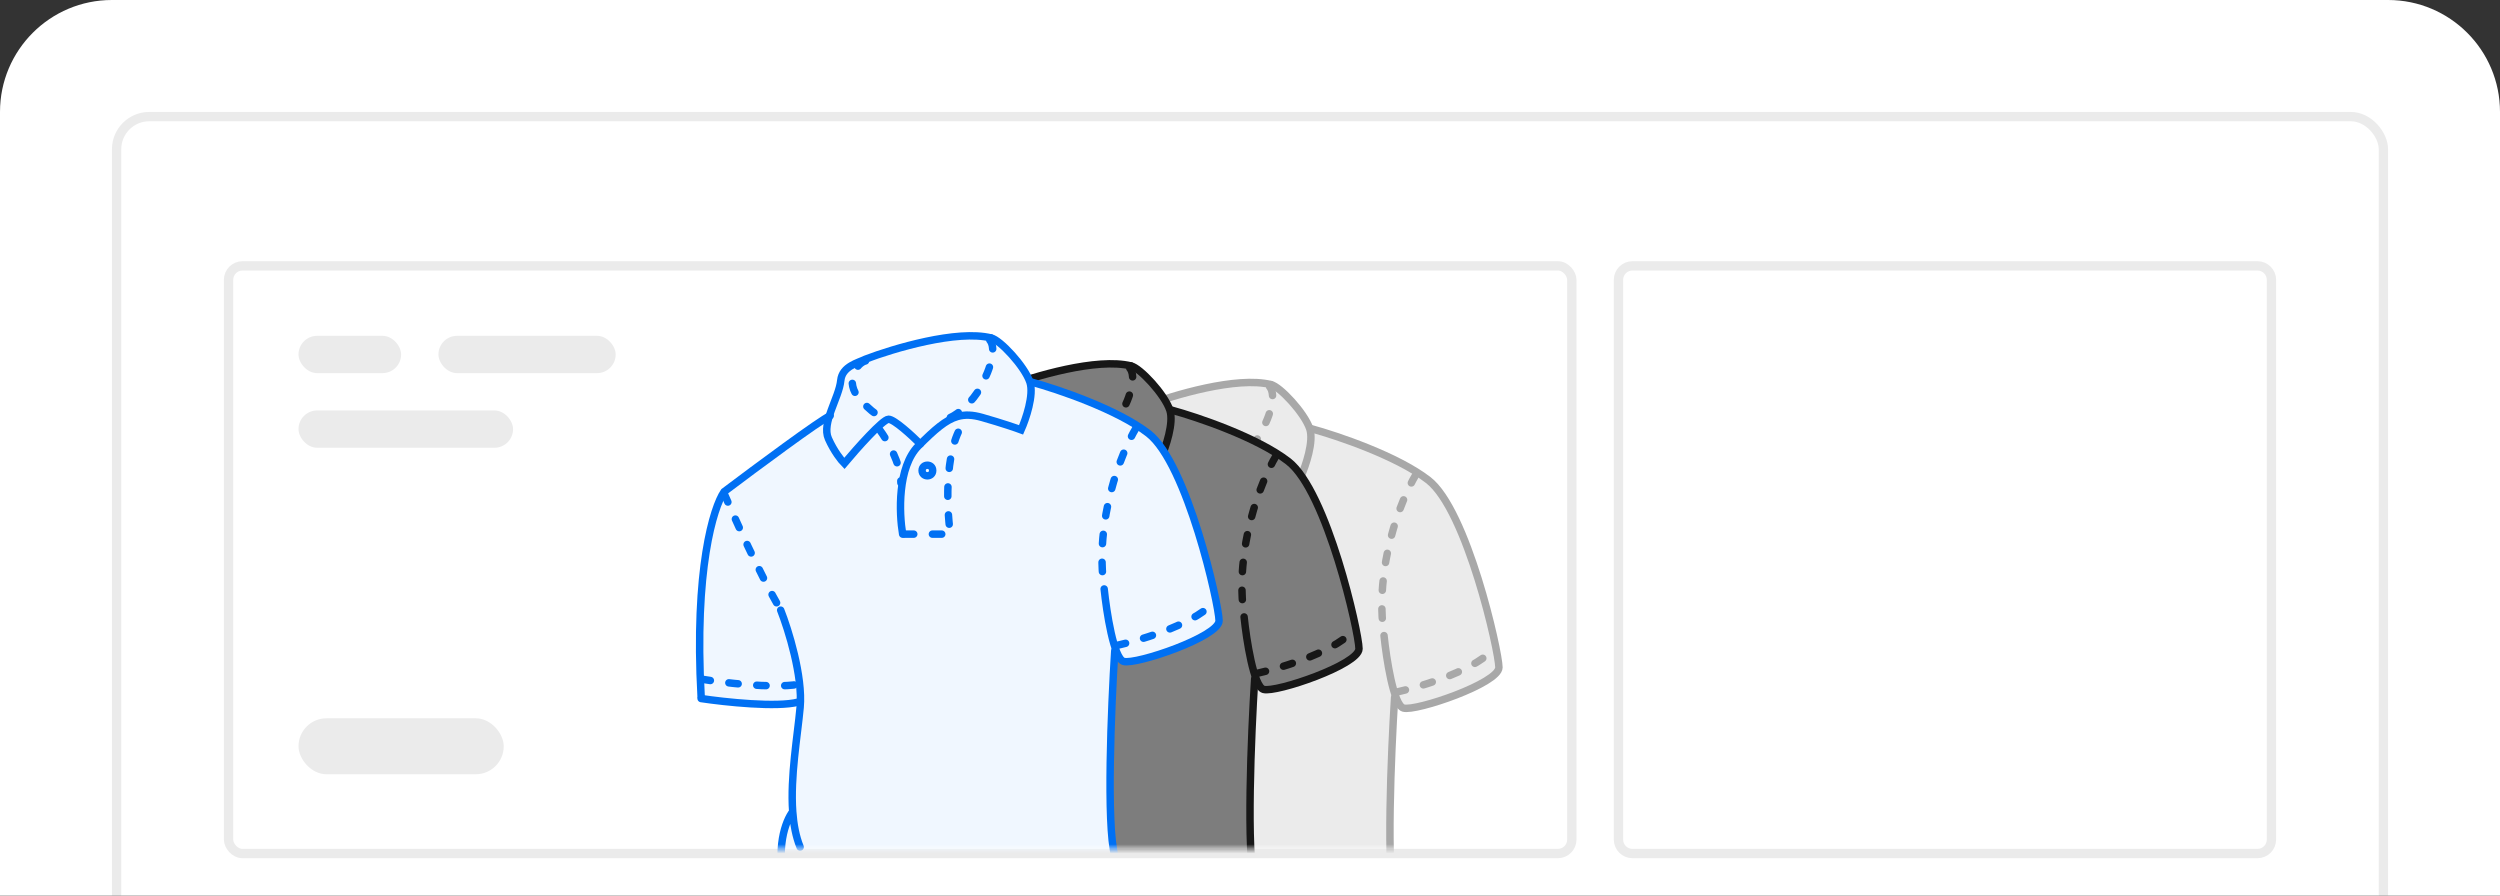 <svg width="268" height="96" viewBox="0 0 268 96" fill="none" xmlns="http://www.w3.org/2000/svg">
<rect x="0" y="0" width="268" height="96" fill="#333333" stroke="none"/>
<g clip-path="url(#clip0_1773_63851)">
<path d="M0 12C0 5.373 5.373 0 12 0H256C262.627 0 268 5.373 268 12V188C268 194.627 262.627 200 256 200H12C5.373 200 0 194.627 0 188V12Z" fill="white"/>
<rect x="12.5" y="12.5" width="243" height="155" rx="3.5" stroke="black" stroke-opacity="0.08"/>
<g clip-path="url(#clip1_1773_63851)">
<rect x="24.5" y="28.5" width="144" height="63" rx="1.5" stroke="black" stroke-opacity="0.08"/>
<rect x="32" y="36" width="11" height="4" rx="2" fill="#EBEBEB"/>
<rect x="47" y="36" width="19" height="4" rx="2" fill="#EBEBEB"/>
<rect x="32" y="44" width="23" height="4" rx="2" fill="#EBEBEB"/>
<rect x="32" y="77" width="22" height="6" rx="3" fill="#EBEBEB"/>
<mask id="mask0_1773_63851" style="mask-type:alpha" maskUnits="userSpaceOnUse" x="71" y="33" width="97" height="58">
<rect x="71" y="33" width="97" height="58" fill="#D9D9D9"/>
</mask>
<g mask="url(#mask0_1773_63851)">
<path d="M107.626 57.712L118.806 49.564L120.133 45.964L120.511 44.448L122.406 43.69L129.228 41.606L132.639 41.227H136.429L138.513 43.122L140.408 45.964L150.072 49.375L153.673 51.838L156.326 56.576L158.978 63.966L160.873 71.546L160.305 72.303L157.842 73.819L152.157 75.904H150.451L149.504 74.767L148.746 92.769L150.451 99.401L114.827 101.106L114.069 99.59L113.69 94.853L114.827 92.769L115.774 80.452C114.41 80.906 108.131 80.262 105.163 79.883C104.708 66.24 106.615 59.418 107.626 57.712Z" fill="#EBEBEB"/>
<path d="M105.162 79.694C104.404 66.05 106.488 59.355 107.625 57.712C110.973 55.186 117.934 50.019 118.995 49.564" stroke="#A8A8A8" stroke-width="0.8" stroke-linecap="round"/>
<path d="M105.162 79.883C107.689 80.262 113.31 80.868 115.584 80.262" stroke="#A8A8A8" stroke-width="0.8" stroke-linecap="round"/>
<path d="M128.66 52.596C127.775 51.712 125.855 49.943 125.249 49.943C124.642 49.943 121.838 53.102 120.511 54.681C120.196 54.365 119.412 53.392 118.806 52.028C118.048 50.322 119.943 47.669 120.132 45.775C120.284 44.258 122.027 43.88 122.785 43.501C125.754 42.364 132.601 40.317 136.239 41.227" stroke="#A8A8A8" stroke-width="0.8" stroke-linecap="round"/>
<path d="M131.881 49.754C132.765 49.375 134.275 48.05 135.102 46.532C136.239 44.448 136.997 41.985 135.86 41.227" stroke="#A8A8A8" stroke-width="0.8" stroke-linecap="round" stroke-dasharray="1 2"/>
<path d="M126.764 62.26C126.385 60.05 126.195 55.06 128.469 52.786C130.21 51.045 131.382 50.015 132.638 49.652C133.434 49.422 134.263 49.46 135.291 49.754C137.413 50.36 138.955 50.891 139.46 51.08C139.965 49.943 140.862 47.328 140.407 45.964C139.839 44.259 137.186 41.416 136.239 41.227" stroke="#A8A8A8" stroke-width="0.8" stroke-linecap="round"/>
<path d="M113.689 70.409C114.511 72.493 116.077 77.496 115.774 80.831C115.497 83.882 114.712 88.252 114.979 92.011M115.774 95.801C115.317 94.683 115.077 93.388 114.979 92.011M114.979 92.011C114.233 92.958 113.045 95.952 114.258 100.348" stroke="#A8A8A8" stroke-width="0.8" stroke-linecap="round"/>
<path d="M148.367 68.135C148.62 70.598 149.39 75.601 150.451 75.904C151.778 76.283 160.684 73.251 160.684 71.546C160.684 69.84 157.273 54.681 153.104 51.459C149.769 48.882 143.377 46.722 140.598 45.964" stroke="#A8A8A8" stroke-width="0.8" stroke-linecap="round"/>
<path d="M149.503 74.767C149.124 80.704 148.594 93.413 149.503 96.748" stroke="#A8A8A8" stroke-width="0.8" stroke-linecap="round"/>
<path d="M122.785 43.69C121.901 43.88 120.398 45.888 122.217 47.859C124.036 49.83 125.122 50.07 125.438 49.943" stroke="#A8A8A8" stroke-width="0.8" stroke-linecap="round" stroke-dasharray="1 2"/>
<path d="M124.301 51.08C125.059 52.091 126.575 54.643 126.575 56.765" stroke="#A8A8A8" stroke-width="0.8" stroke-linecap="round" stroke-dasharray="1 2"/>
<path d="M126.954 62.26H131.881C131.439 59.165 131.199 52.331 133.776 49.754" stroke="#A8A8A8" stroke-width="0.8" stroke-linecap="round" stroke-dasharray="1 2"/>
<path d="M107.626 57.902C108.7 60.428 111.416 66.467 113.69 70.409" stroke="#A8A8A8" stroke-width="0.8" stroke-linecap="round" stroke-dasharray="1 2"/>
<path d="M151.777 50.891C150.198 53.544 147.305 60.707 148.366 68.135" stroke="#A8A8A8" stroke-width="0.8" stroke-linecap="round" stroke-dasharray="1 2"/>
<circle cx="129.417" cy="55.439" r="0.568" stroke="#A8A8A8" stroke-width="0.8"/>
<path d="M105.162 77.799C107.436 78.178 112.704 78.822 115.584 78.367" stroke="#A8A8A8" stroke-width="0.8" stroke-linecap="round" stroke-dasharray="1 2"/>
<path d="M149.692 74.198C152.535 73.567 158.636 71.697 160.304 69.272" stroke="#A8A8A8" stroke-width="0.8" stroke-linecap="round" stroke-dasharray="1 2"/>
<path d="M92.626 55.712L103.806 47.564L105.133 43.964L105.511 42.448L107.406 41.69L114.228 39.606L117.639 39.227H121.429L123.513 41.122L125.408 43.964L135.072 47.375L138.673 49.838L141.326 54.576L143.978 61.966L145.873 69.546L145.305 70.303L142.842 71.819L137.157 73.904H135.451L134.504 72.767L133.746 90.769L135.451 97.401L99.827 99.106L99.069 97.59L98.69 92.853L99.827 90.769L100.774 78.452C99.41 78.906 93.131 78.262 90.163 77.883C89.708 64.24 91.615 57.418 92.626 55.712Z" fill="#7D7D7D"/>
<path d="M90.162 77.694C89.404 64.05 91.489 57.355 92.625 55.712C95.973 53.186 102.934 48.019 103.995 47.564" stroke="#171717" stroke-width="0.8" stroke-linecap="round"/>
<path d="M90.162 77.883C92.689 78.262 98.31 78.868 100.584 78.262" stroke="#171717" stroke-width="0.8" stroke-linecap="round"/>
<path d="M113.66 50.596C112.775 49.712 110.855 47.943 110.249 47.943C109.642 47.943 106.838 51.102 105.511 52.681C105.196 52.365 104.412 51.392 103.806 50.028C103.048 48.322 104.943 45.669 105.132 43.775C105.284 42.258 107.027 41.88 107.785 41.501C110.754 40.364 117.601 38.317 121.239 39.227" stroke="#171717" stroke-width="0.8" stroke-linecap="round"/>
<path d="M116.881 47.754C117.765 47.375 119.275 46.05 120.102 44.532C121.239 42.448 121.997 39.985 120.86 39.227" stroke="#171717" stroke-width="0.8" stroke-linecap="round" stroke-dasharray="1 2"/>
<path d="M111.764 60.26C111.385 58.05 111.195 53.06 113.469 50.786C115.21 49.045 116.382 48.015 117.638 47.652C118.434 47.422 119.263 47.46 120.291 47.754C122.413 48.36 123.955 48.891 124.46 49.08C124.965 47.943 125.862 45.328 125.407 43.964C124.839 42.259 122.186 39.416 121.239 39.227" stroke="#171717" stroke-width="0.8" stroke-linecap="round"/>
<path d="M98.689 68.409C99.511 70.493 101.077 75.496 100.774 78.831C100.497 81.882 99.712 86.252 99.979 90.011M100.774 93.801C100.317 92.683 100.077 91.388 99.979 90.011M99.979 90.011C99.234 90.958 98.045 93.952 99.258 98.348" stroke="#171717" stroke-width="0.8" stroke-linecap="round"/>
<path d="M133.367 66.135C133.62 68.598 134.39 73.601 135.451 73.904C136.778 74.283 145.684 71.251 145.684 69.546C145.684 67.84 142.273 52.681 138.104 49.459C134.769 46.882 128.377 44.722 125.598 43.964" stroke="#171717" stroke-width="0.8" stroke-linecap="round"/>
<path d="M134.503 72.767C134.124 78.704 133.594 91.413 134.503 94.748" stroke="#171717" stroke-width="0.8" stroke-linecap="round"/>
<path d="M107.785 41.69C106.901 41.88 105.398 43.888 107.217 45.859C109.036 47.83 110.122 48.07 110.438 47.943" stroke="#171717" stroke-width="0.8" stroke-linecap="round" stroke-dasharray="1 2"/>
<path d="M109.301 49.08C110.059 50.091 111.575 52.643 111.575 54.765" stroke="#171717" stroke-width="0.8" stroke-linecap="round" stroke-dasharray="1 2"/>
<path d="M111.954 60.26H116.881C116.439 57.165 116.199 50.331 118.776 47.754" stroke="#171717" stroke-width="0.8" stroke-linecap="round" stroke-dasharray="1 2"/>
<path d="M92.626 55.902C93.7 58.428 96.416 64.467 98.69 68.409" stroke="#171717" stroke-width="0.8" stroke-linecap="round" stroke-dasharray="1 2"/>
<path d="M136.777 48.891C135.198 51.544 132.305 58.707 133.366 66.135" stroke="#171717" stroke-width="0.8" stroke-linecap="round" stroke-dasharray="1 2"/>
<circle cx="114.417" cy="53.439" r="0.568" stroke="#171717" stroke-width="0.8"/>
<path d="M90.162 75.799C92.436 76.178 97.704 76.822 100.584 76.367" stroke="#171717" stroke-width="0.8" stroke-linecap="round" stroke-dasharray="1 2"/>
<path d="M134.692 72.198C137.535 71.567 143.636 69.697 145.304 67.272" stroke="#171717" stroke-width="0.8" stroke-linecap="round" stroke-dasharray="1 2"/>
<path d="M77.626 52.712L88.806 44.564L90.132 40.964L90.511 39.448L92.406 38.69L99.228 36.606L102.639 36.227H106.429L108.513 38.122L110.408 40.964L120.072 44.375L123.673 46.838L126.326 51.576L128.978 58.966L130.873 66.546L130.305 67.303L127.842 68.819L122.157 70.904H120.451L119.504 69.767L118.746 87.769L120.451 94.401L84.827 96.106L84.069 94.59L83.69 89.853L84.827 87.769L85.774 75.452C84.41 75.906 78.131 75.262 75.163 74.883C74.708 61.24 76.615 54.418 77.626 52.712Z" fill="#F0F7FF"/>
<path d="M75.162 74.694C74.404 61.05 76.489 54.355 77.625 52.712C80.973 50.186 87.934 45.019 88.995 44.564" stroke="#0070F3" stroke-width="0.8" stroke-linecap="round"/>
<path d="M75.162 74.883C77.689 75.262 83.31 75.868 85.584 75.262" stroke="#0070F3" stroke-width="0.8" stroke-linecap="round"/>
<path d="M98.66 47.596C97.775 46.712 95.855 44.943 95.249 44.943C94.642 44.943 91.838 48.102 90.511 49.681C90.196 49.365 89.412 48.392 88.806 47.028C88.048 45.322 89.943 42.669 90.132 40.775C90.284 39.258 92.027 38.88 92.785 38.501C95.754 37.364 102.601 35.317 106.239 36.227" stroke="#0070F3" stroke-width="0.8" stroke-linecap="round"/>
<path d="M101.881 44.754C102.765 44.375 104.275 43.05 105.102 41.532C106.239 39.448 106.997 36.985 105.86 36.227" stroke="#0070F3" stroke-width="0.8" stroke-linecap="round" stroke-dasharray="1 2"/>
<path d="M96.764 57.26C96.385 55.05 96.195 50.06 98.469 47.786C100.21 46.045 101.382 45.015 102.638 44.652C103.434 44.422 104.263 44.46 105.291 44.754C107.413 45.36 108.955 45.891 109.46 46.08C109.965 44.943 110.862 42.328 110.407 40.964C109.839 39.259 107.186 36.416 106.239 36.227" stroke="#0070F3" stroke-width="0.8" stroke-linecap="round"/>
<path d="M83.689 65.409C84.511 67.493 86.077 72.496 85.774 75.831C85.496 78.882 84.712 83.252 84.979 87.011M85.774 90.801C85.317 89.683 85.077 88.388 84.979 87.011M84.979 87.011C84.234 87.958 83.045 90.952 84.258 95.348" stroke="#0070F3" stroke-width="0.8" stroke-linecap="round"/>
<path d="M118.367 63.135C118.62 65.598 119.39 70.601 120.451 70.904C121.778 71.283 130.684 68.251 130.684 66.546C130.684 64.84 127.273 49.681 123.104 46.459C119.769 43.882 113.377 41.722 110.598 40.964" stroke="#0070F3" stroke-width="0.8" stroke-linecap="round"/>
<path d="M119.503 69.767C119.124 75.704 118.594 88.413 119.503 91.748" stroke="#0070F3" stroke-width="0.8" stroke-linecap="round"/>
<path d="M92.785 38.69C91.901 38.88 90.398 40.888 92.217 42.859C94.036 44.83 95.122 45.07 95.438 44.943" stroke="#0070F3" stroke-width="0.8" stroke-linecap="round" stroke-dasharray="1 2"/>
<path d="M94.301 46.08C95.059 47.091 96.575 49.643 96.575 51.765" stroke="#0070F3" stroke-width="0.8" stroke-linecap="round" stroke-dasharray="1 2"/>
<path d="M96.954 57.26H101.881C101.439 54.165 101.199 47.331 103.776 44.754" stroke="#0070F3" stroke-width="0.8" stroke-linecap="round" stroke-dasharray="1 2"/>
<path d="M77.626 52.902C78.7 55.428 81.416 61.467 83.69 65.409" stroke="#0070F3" stroke-width="0.8" stroke-linecap="round" stroke-dasharray="1 2"/>
<path d="M121.777 45.891C120.198 48.544 117.305 55.707 118.366 63.135" stroke="#0070F3" stroke-width="0.8" stroke-linecap="round" stroke-dasharray="1 2"/>
<circle cx="99.417" cy="50.439" r="0.568" stroke="#0070F3" stroke-width="0.8"/>
<path d="M75.162 72.799C77.436 73.178 82.704 73.822 85.584 73.367" stroke="#0070F3" stroke-width="0.8" stroke-linecap="round" stroke-dasharray="1 2"/>
<path d="M119.692 69.198C122.535 68.567 128.636 66.697 130.304 64.272" stroke="#0070F3" stroke-width="0.8" stroke-linecap="round" stroke-dasharray="1 2"/>
</g>
</g>
<path d="M175 28.5H242C242.828 28.5 243.5 29.172 243.5 30V90C243.5 90.828 242.828 91.5 242 91.5H175C174.172 91.5 173.5 90.828 173.5 90V30C173.5 29.172 174.172 28.5 175 28.5Z" stroke="black" stroke-opacity="0.08"/>
</g>
<defs>
<clipPath id="clip0_1773_63851">
<rect width="268" height="96" fill="white"/>
</clipPath>
<clipPath id="clip1_1773_63851">
<rect width="145" height="64" fill="white" transform="translate(24 28)"/>
</clipPath>
</defs>
</svg>
